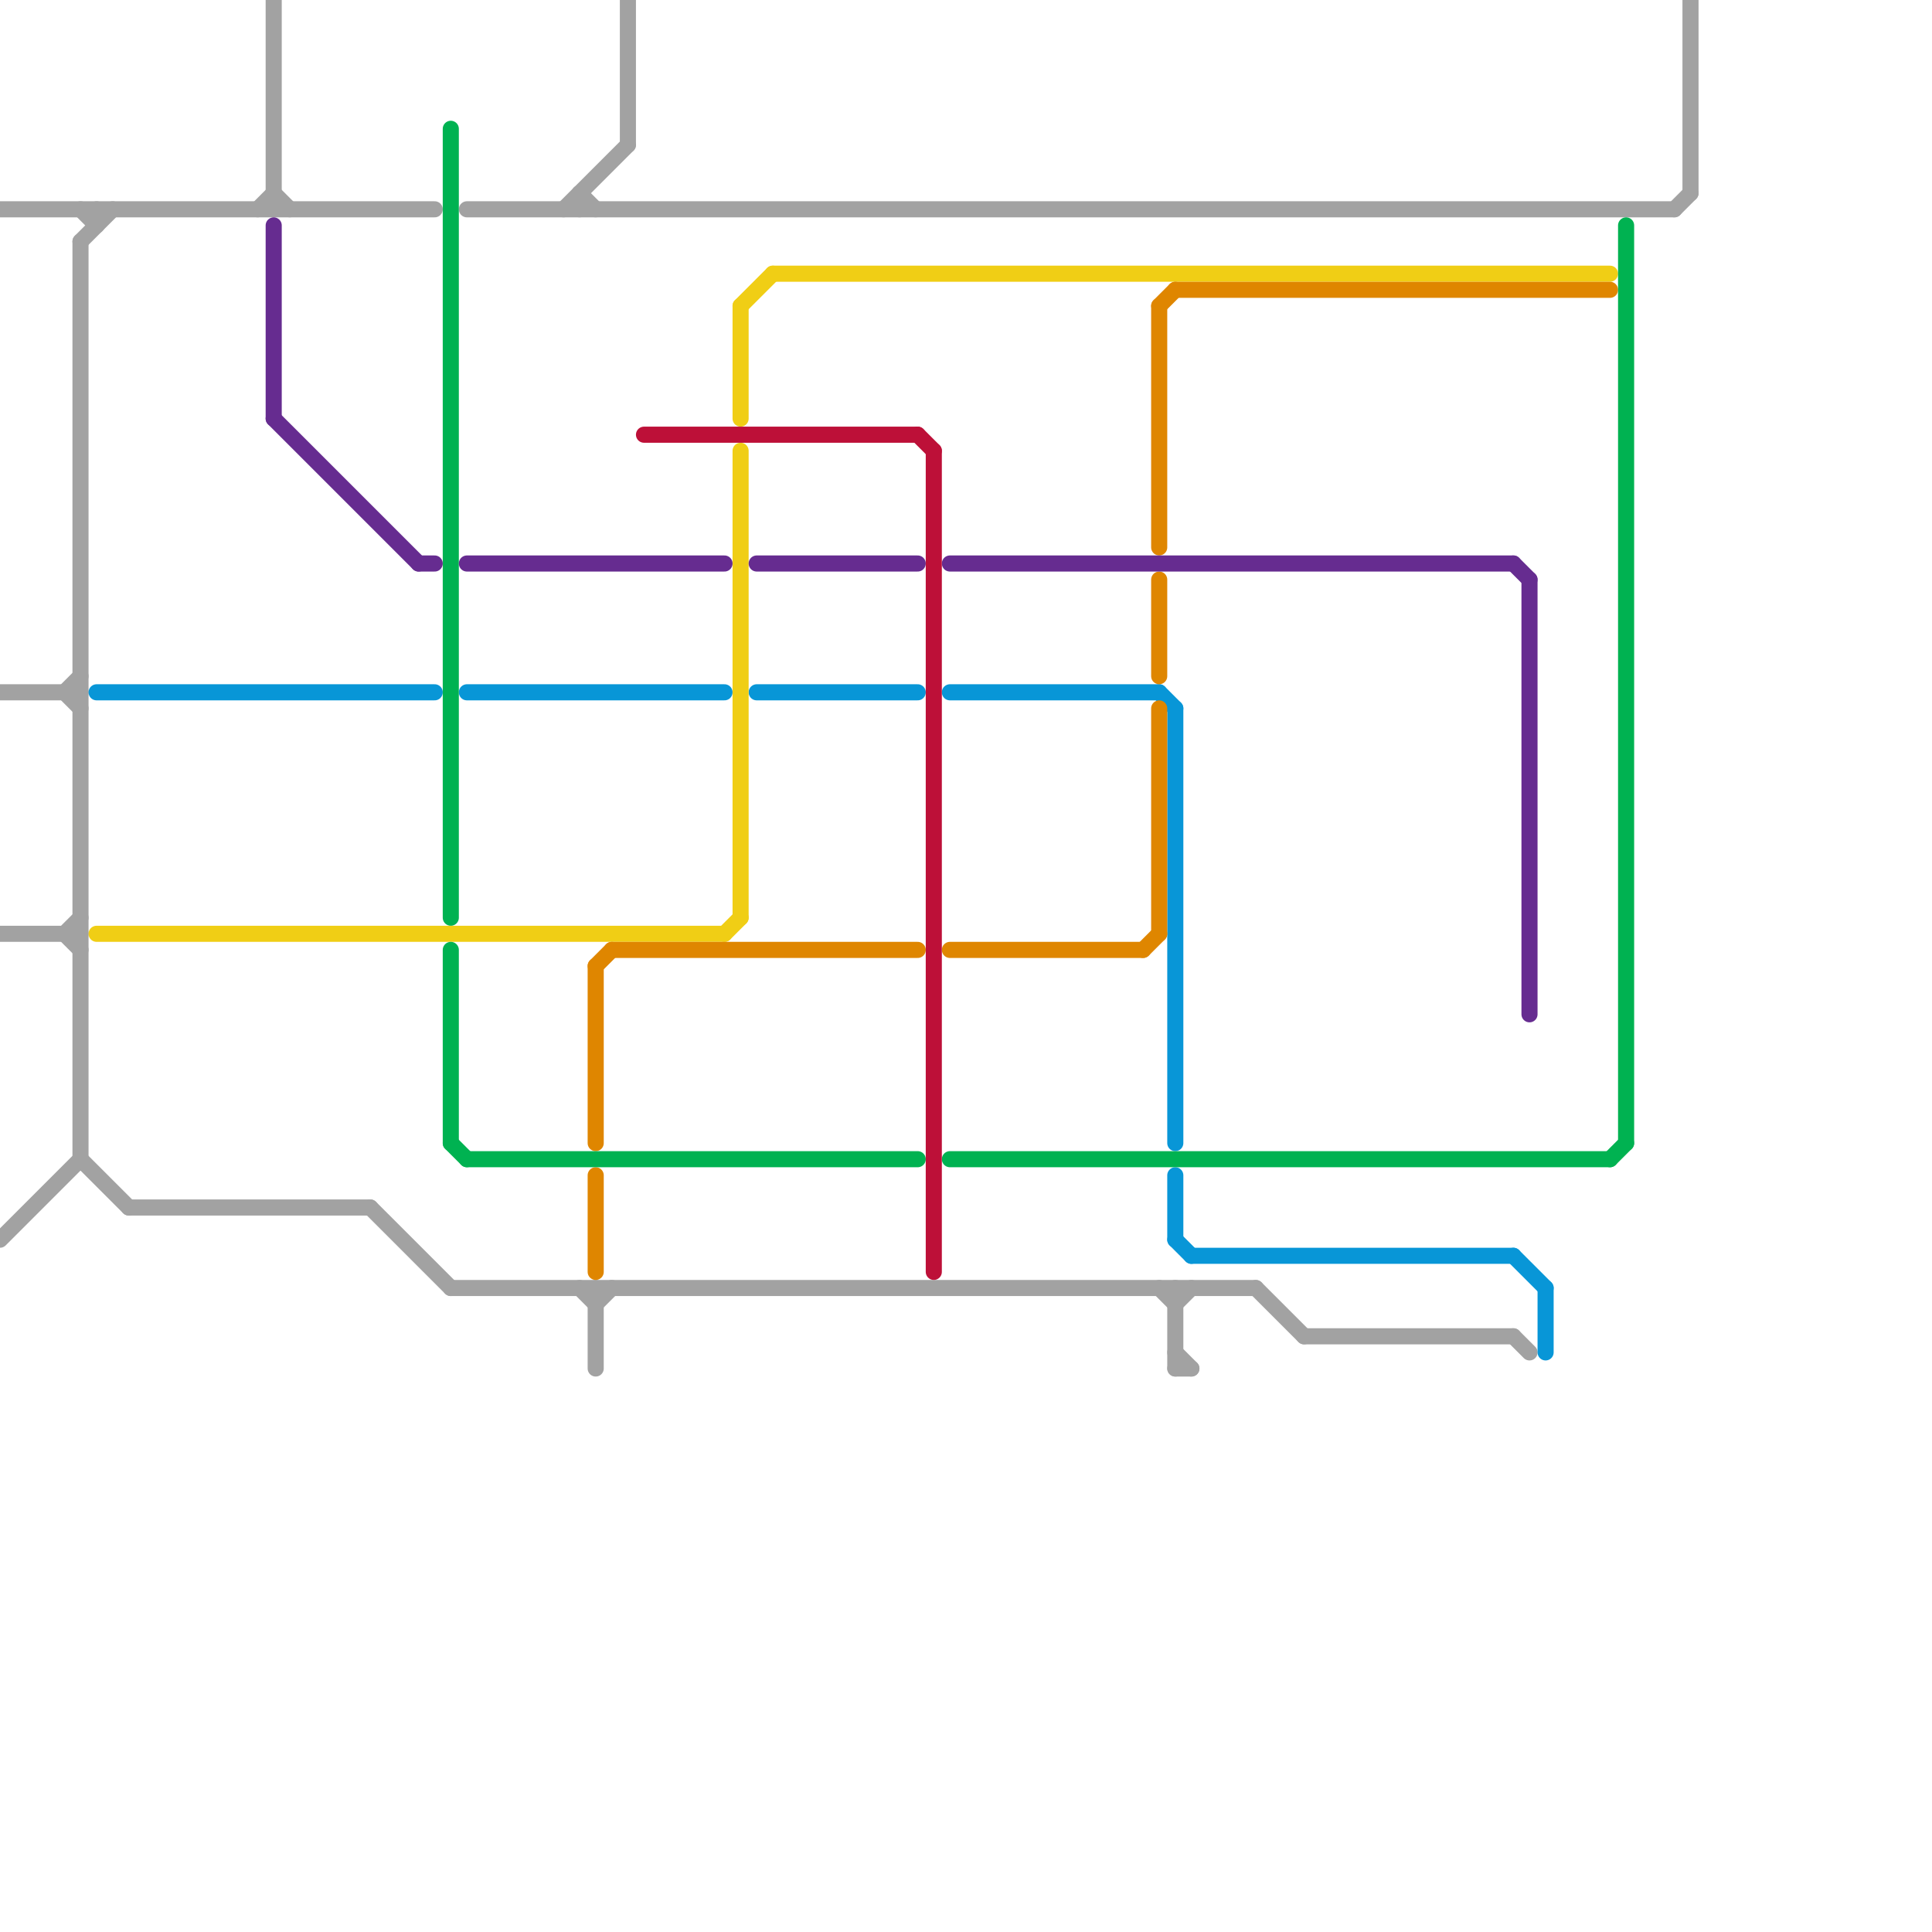 
<svg version="1.1" xmlns="http://www.w3.org/2000/svg" viewBox="0 0 120 120">
<style>text { font: 1px Helvetica; font-weight: 600; white-space: pre; dominant-baseline: central; } line { stroke-width: 1; fill: none; stroke-linecap: round; stroke-linejoin: round; } .c0 { stroke: #a2a2a2 } .c1 { stroke: #0896d7 } .c2 { stroke: #f0ce15 } .c3 { stroke: #df8600 } .c4 { stroke: #00b251 } .c5 { stroke: #662c90 } .c6 { stroke: #bd1038 }</style><defs><g id="wm-xf"><circle r="1.2" fill="#000"/><circle r="0.9" fill="#fff"/><circle r="0.6" fill="#000"/><circle r="0.3" fill="#fff"/></g><g id="wm"><circle r="0.6" fill="#000"/><circle r="0.3" fill="#fff"/></g></defs><line class="c0" x1="5" y1="15" x2="5" y2="72"/><line class="c0" x1="17" y1="0" x2="17" y2="13"/><line class="c0" x1="28" y1="80" x2="78" y2="80"/><line class="c0" x1="0" y1="13" x2="27" y2="13"/><line class="c0" x1="4" y1="58" x2="5" y2="59"/><line class="c0" x1="4" y1="43" x2="5" y2="44"/><line class="c0" x1="37" y1="80" x2="37" y2="85"/><line class="c0" x1="35" y1="13" x2="39" y2="9"/><line class="c0" x1="29" y1="13" x2="104" y2="13"/><line class="c0" x1="105" y1="0" x2="105" y2="12"/><line class="c0" x1="8" y1="75" x2="23" y2="75"/><line class="c0" x1="23" y1="75" x2="28" y2="80"/><line class="c0" x1="81" y1="83" x2="94" y2="83"/><line class="c0" x1="94" y1="83" x2="95" y2="84"/><line class="c0" x1="73" y1="81" x2="74" y2="80"/><line class="c0" x1="104" y1="13" x2="105" y2="12"/><line class="c0" x1="5" y1="15" x2="7" y2="13"/><line class="c0" x1="73" y1="80" x2="73" y2="85"/><line class="c0" x1="37" y1="81" x2="38" y2="80"/><line class="c0" x1="73" y1="85" x2="74" y2="85"/><line class="c0" x1="17" y1="12" x2="18" y2="13"/><line class="c0" x1="6" y1="13" x2="6" y2="14"/><line class="c0" x1="5" y1="72" x2="8" y2="75"/><line class="c0" x1="36" y1="12" x2="37" y2="13"/><line class="c0" x1="39" y1="0" x2="39" y2="9"/><line class="c0" x1="16" y1="13" x2="17" y2="12"/><line class="c0" x1="5" y1="13" x2="6" y2="14"/><line class="c0" x1="36" y1="80" x2="37" y2="81"/><line class="c0" x1="4" y1="58" x2="5" y2="57"/><line class="c0" x1="78" y1="80" x2="81" y2="83"/><line class="c0" x1="4" y1="43" x2="5" y2="42"/><line class="c0" x1="73" y1="84" x2="74" y2="85"/><line class="c0" x1="0" y1="58" x2="5" y2="58"/><line class="c0" x1="0" y1="43" x2="5" y2="43"/><line class="c0" x1="72" y1="80" x2="73" y2="81"/><line class="c0" x1="36" y1="12" x2="36" y2="13"/><line class="c0" x1="0" y1="77" x2="5" y2="72"/><line class="c1" x1="73" y1="44" x2="73" y2="71"/><line class="c1" x1="94" y1="78" x2="96" y2="80"/><line class="c1" x1="47" y1="43" x2="57" y2="43"/><line class="c1" x1="72" y1="43" x2="73" y2="44"/><line class="c1" x1="73" y1="73" x2="73" y2="77"/><line class="c1" x1="73" y1="77" x2="74" y2="78"/><line class="c1" x1="96" y1="80" x2="96" y2="84"/><line class="c1" x1="29" y1="43" x2="45" y2="43"/><line class="c1" x1="6" y1="43" x2="27" y2="43"/><line class="c1" x1="74" y1="78" x2="94" y2="78"/><line class="c1" x1="59" y1="43" x2="72" y2="43"/><line class="c2" x1="48" y1="17" x2="100" y2="17"/><line class="c2" x1="6" y1="58" x2="45" y2="58"/><line class="c2" x1="45" y1="58" x2="46" y2="57"/><line class="c2" x1="46" y1="19" x2="46" y2="26"/><line class="c2" x1="46" y1="19" x2="48" y2="17"/><line class="c2" x1="46" y1="28" x2="46" y2="57"/><line class="c3" x1="37" y1="73" x2="37" y2="79"/><line class="c3" x1="37" y1="60" x2="37" y2="71"/><line class="c3" x1="72" y1="19" x2="73" y2="18"/><line class="c3" x1="37" y1="60" x2="38" y2="59"/><line class="c3" x1="72" y1="44" x2="72" y2="58"/><line class="c3" x1="59" y1="59" x2="71" y2="59"/><line class="c3" x1="71" y1="59" x2="72" y2="58"/><line class="c3" x1="38" y1="59" x2="57" y2="59"/><line class="c3" x1="72" y1="36" x2="72" y2="42"/><line class="c3" x1="72" y1="19" x2="72" y2="34"/><line class="c3" x1="73" y1="18" x2="100" y2="18"/><line class="c4" x1="59" y1="72" x2="100" y2="72"/><line class="c4" x1="28" y1="59" x2="28" y2="71"/><line class="c4" x1="101" y1="14" x2="101" y2="71"/><line class="c4" x1="28" y1="8" x2="28" y2="57"/><line class="c4" x1="29" y1="72" x2="57" y2="72"/><line class="c4" x1="28" y1="71" x2="29" y2="72"/><line class="c4" x1="100" y1="72" x2="101" y2="71"/><line class="c5" x1="95" y1="36" x2="95" y2="63"/><line class="c5" x1="59" y1="35" x2="94" y2="35"/><line class="c5" x1="94" y1="35" x2="95" y2="36"/><line class="c5" x1="29" y1="35" x2="45" y2="35"/><line class="c5" x1="17" y1="14" x2="17" y2="26"/><line class="c5" x1="47" y1="35" x2="57" y2="35"/><line class="c5" x1="17" y1="26" x2="26" y2="35"/><line class="c5" x1="26" y1="35" x2="27" y2="35"/><line class="c6" x1="40" y1="27" x2="57" y2="27"/><line class="c6" x1="57" y1="27" x2="58" y2="28"/><line class="c6" x1="58" y1="28" x2="58" y2="79"/>
</svg>
